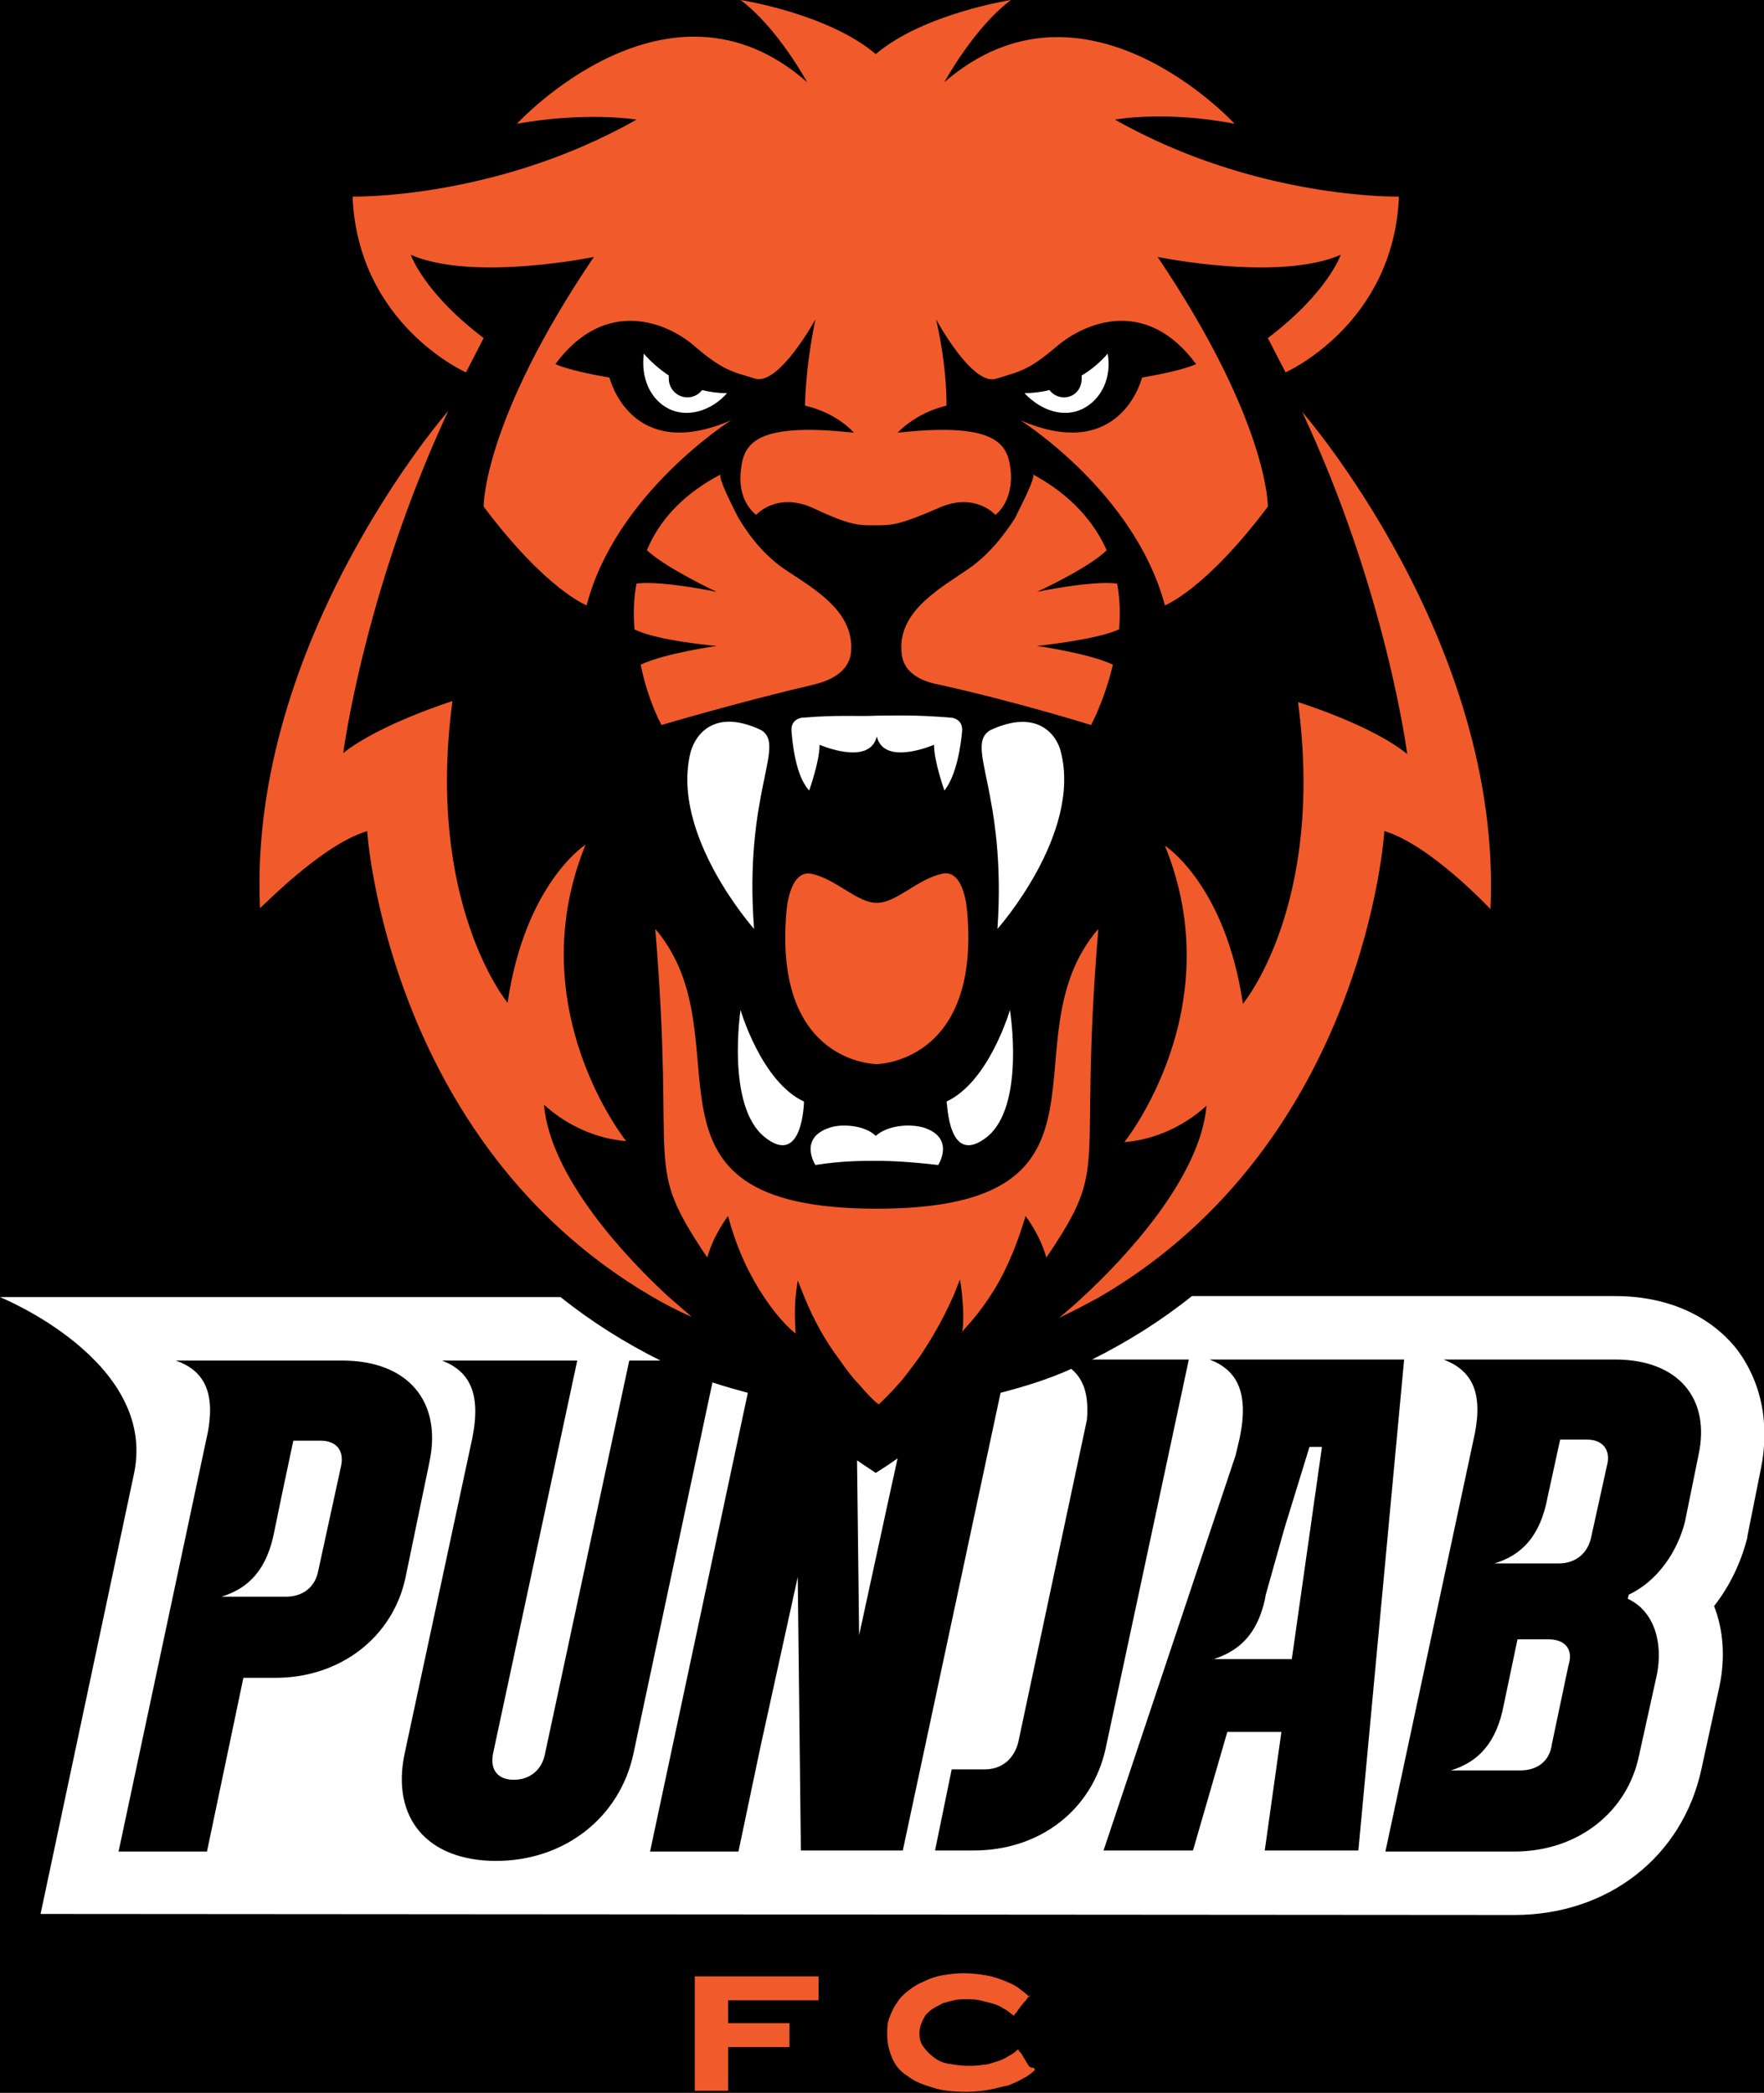 <?xml version="1.0" encoding="utf-8"?>
<!-- Generator: Adobe Illustrator 25.2.0, SVG Export Plug-In . SVG Version: 6.00 Build 0)  -->
<svg version="1.1" id="Layer_1" xmlns="http://www.w3.org/2000/svg" xmlns:xlink="http://www.w3.org/1999/xlink" x="0px" y="0px"
	 viewBox="0 0 169.6 201.2" style="enable-background:new 0 0 169.6 201.2;" xml:space="preserve">
<style type="text/css">
	.st0{fill:#FFFFFF;}
	.st1{fill:#F15B2B;}
</style>
<rect y="0" width="169.6" height="201.2"/>
<g id="Layer_1_00000115500776909357147230000012750530290537531561_">
	<g>
		<g>
			<path d="M-90.1,135.1c-2.6-3.2-6.7-5-11.5-5H-142c11.5-9.1,19.8-22.8,22.3-35.9c2.2,1.9,8.3,8.5,10.3,10.5
				c4.6-19.7-3.2-45.1-16.9-61.1c6-4.3,10-13.1,9.5-23.8c-5.3,0-5.9,0.5-13.1-0.6c-5.8-5.4-6.5-10-21.1-14.1c0,0,4.4-4.5,4.4-4.5
				c-8.5-0.6-21.5,1.5-25.5,4.7c-4-3.1-17-5.2-25.5-4.7c0,0,4.4,4.5,4.4,4.5c-14.5,4.1-15.3,8.7-21.1,14.1
				c-7.3,1.1-7.8,0.7-13.1,0.6c-0.6,10.7,3.5,19.6,9.5,23.8c-13.7,16.1-21.5,41.4-16.9,61.1c2-2,8.1-8.7,10.3-10.5
				c2.5,13.1,10.8,26.8,22.3,35.9h-53.5c0,0,15,6.1,12.8,16.7l-9,42.3l140.8,0.1c8.9,0,16.1-5.6,17.8-14l1.7-7.7
				c0.6-2.8,0.4-5.4-0.5-7.8c1.5-1.9,2.6-4.2,3.2-6.6l0-0.1l1.3-6.4C-86.8,142.2-87.6,138.1-90.1,135.1z"/>
		</g>
		<path class="st0" d="M-214.8,145.8c1.2-5.8-2.1-9.7-8.4-9.7h-9.6h-1.8h-0.1v0h-4.4v0c2.5,0.9,3.7,2.8,3,6.7l-8.6,40.2h8.4
			l3.5-16.6h3.1c6.2,0,11.3-3.9,12.5-9.7L-214.8,145.8z M-223.3,146.4l-2.1,10c-0.3,1.5-1.5,2.5-3.1,2.5h-0.5h-2h-3.7l0,0
			c2.6-0.8,4.3-2.6,5.1-6.4l0.7-3.4l1.1-5.2h2.5C-223.8,143.9-223,144.8-223.3,146.4z"/>
		<path class="st0" d="M-192.8,136.2h-3l-8,37.5c-0.3,1.5-1.5,2.5-3,2.5c-1.5,0-2.3-0.9-2-2.5l8-37.5h-6.7h-1.8l0,0h-4.5v0
			c2.6,0.9,3.8,3,2.9,7.4l-6.5,30.1c-1.3,6.1,2.2,10.2,8.8,10.2c6.6,0,11.9-4.1,13.1-10.2l7.6-35.4
			C-189.5,137.7-191.2,137-192.8,136.2z"/>
		<path class="st0" d="M-164.6,140.2c-2.8,3.2-4.2,4.4-5.5,5.3l-0.9,4l-2.8,12.8l-0.2-16.6c-0.9-0.7-3.5-2.7-5.8-5.5
			c-1.6-0.2-3.1-0.5-4.7-0.9l-9.3,43.8h8.4l2.1-9.9h0l3.6-16.3l0.3,26.2h9.7l9.3-43.7C-161.8,139.8-163.2,140-164.6,140.2z"/>
		<path class="st0" d="M-132.7,136.2C-132.7,136.2-132.7,136.2-132.7,136.2l-7.7,0v0c2.6,0.9,3.8,3,2.9,7.4l-0.4,1.7l-12.6,37.8h8.5
			l3.3-11.3h5.2l-1.5,11.3h8.9l4.4-46.9H-132.7z M-132.6,164.8h-1.7h-2.5h-3.3l0,0c2.1-0.6,3.6-1.9,4.5-4.3c0.2-0.6,0.4-1.2,0.5-1.9
			l1.8-6.4l0,0l2.2-7.7h1.2L-132.6,164.8z"/>
		<path class="st0" d="M-101.6,136.1h-10.2h-1.7l0,0h-4.5v0c2.6,0.9,3.8,2.9,3,7l-8.5,40h12.4c6,0,10.8-3.7,12-9.2l1.7-7.7
			c0.6-3-0.2-6-2.8-7.3l0.1-0.4c2.8-1.2,4.7-4.1,5.4-6.9l1.3-6.4C-92.4,139.8-95.6,136.1-101.6,136.1z M-105.9,165.4l-1.6,7.5
			c-0.3,1.5-1.5,2.5-3,2.5h-1h-2h-3.7l0,0c2.6-0.8,4.3-2.6,5.1-6.4l1.3-6.2h3C-106.4,162.9-105.6,163.9-105.9,165.4z M-102.2,146.3
			l-1.5,6.8c-0.3,1.5-1.5,2.6-3.1,2.6h-0.5h-2h-3.7l0,0c2.6-0.8,4.3-2.6,5.1-6.4l1.2-5.4h1.4h1.1
			C-102.8,143.8-101.9,144.8-102.2,146.3z"/>
		<path class="st0" d="M-142.4,136.2h-6.6h-1.9l0,0h-0.8c-0.7,0.3-1.3,0.6-2,0.9c1.2,1,1.8,2.5,1.5,4.9l-6.6,30.8
			c-0.3,1.6-1.6,2.6-3.2,2.6h-3.2l-1.6,7.7h3.7c6.4,0,11.3-3.9,12.6-9.8L-142.4,136.2z"/>
		<path class="st0" d="M-182.8,114.9c3.7,3,3.8-3.4,3.8-3.4c-4-1.9-6-8.8-6-8.8S-186.5,111.9-182.8,114.9z"/>
		<path class="st0" d="M-189.9,78.1c-2,7.9,6.1,16.9,6.1,16.9c-1-13.1,3.1-17.5,0.7-19C-187.6,74-189.5,76.4-189.9,78.1z"/>
		<path class="st0" d="M-191.9,45.3c1.8,0.9,4.1,0.2,5.6-1.5c-0.8,0-1.6-0.1-2.4-0.3c-0.3,0.4-0.8,0.7-1.4,0.7c-1,0-1.8-0.8-1.8-1.8
			c0-0.1,0-0.2,0-0.3c-1-0.6-1.8-1.3-2.4-2.1C-194.6,42.3-193.7,44.4-191.9,45.3z"/>
		<path class="st0" d="M-161.6,114.9c3.7-3,2.2-12.1,2.2-12.1s-2,6.9-6,8.8C-165.4,111.5-165.3,117.8-161.6,114.9z"/>
		<path class="st0" d="M-160.6,95c0,0,8-9.1,6.1-16.9c-0.4-1.7-2.3-4.1-6.7-2C-163.7,77.5-159.6,81.9-160.6,95z"/>
		<path class="st0" d="M-152.5,45.3c1.8-0.9,2.7-3,2.4-5.3c-0.7,0.8-1.5,1.5-2.4,2.1c0,0.1,0,0.2,0,0.3c0,1-0.8,1.8-1.8,1.8
			c-0.6,0-1.1-0.3-1.4-0.7c-0.8,0.2-1.6,0.3-2.4,0.3C-156.6,45.5-154.4,46.1-152.5,45.3z"/>
		<path class="st0" d="M-172.2,114.8c-1-1-3.2-1.2-4.4-0.8c-3.1,1-1.4,3.5-1.4,3.5c2.5-0.4,4.4-0.4,5.8-0.4c1.5,0,3.3,0,5.8,0.4
			c0,0,1.7-2.5-1.4-3.5C-169,113.6-171.2,113.7-172.2,114.8z"/>
		<path class="st0" d="M-178.6,81.9c0,0,1-2.8,1-4.4c0,0,4.8,2.1,5.5-0.8c0.7,2.9,5.5,0.8,5.5,0.8c0,1.6,1,4.4,1,4.4
			c1.2-1.5,1.5-4.5,1.6-5.7c0.1-1.2-1-1.3-1-1.3c-3.5-0.3-5.3-0.2-7.1-0.2c-1.8,0-3.5-0.1-7.1,0.2c0,0-1.1,0.1-1,1.3
			C-180.2,77.4-179.9,80.4-178.6,81.9z"/>
		<polygon points="-189.5,206 -186.4,206 -186.3,201.8 -180.5,201.8 -180.5,199.5 -186.3,199.5 -186.3,197.3 -177.7,197.3 
			-177.7,195 -189.5,195 		"/>
		<path d="M-157.6,203.6c-0.1-0.2-0.2-0.3-0.3-0.5c-0.1-0.2-0.2-0.3-0.3-0.5c-0.1-0.2-0.2-0.3-0.3-0.4c-0.1-0.1-0.1-0.2-0.1-0.2
			c-0.3,0.3-0.6,0.5-1,0.7c-0.3,0.2-0.7,0.4-1.1,0.5c-0.4,0.1-0.8,0.3-1.3,0.3c-0.4,0.1-0.9,0.1-1.4,0.1c-0.6,0-1.2-0.1-1.8-0.2
			c-0.6-0.1-1-0.3-1.4-0.6c-0.4-0.3-0.7-0.6-1-1s-0.4-0.8-0.4-1.3c0-0.3,0.1-0.7,0.2-0.9c0.1-0.3,0.3-0.6,0.4-0.8
			c0.2-0.2,0.4-0.4,0.7-0.6c0.3-0.2,0.6-0.3,0.9-0.5c0.3-0.1,0.7-0.2,1.1-0.3c0.4-0.1,0.8-0.1,1.1-0.1c0.4,0,0.9,0,1.3,0.1
			c0.4,0.1,0.8,0.2,1.2,0.3c0.4,0.1,0.8,0.3,1.1,0.5c0.4,0.2,0.7,0.5,1,0.7c0,0,0-0.1,0.1-0.2c0.1-0.1,0.2-0.2,0.3-0.4
			c0.1-0.1,0.2-0.3,0.4-0.5c0.1-0.2,0.2-0.3,0.4-0.5c0.1-0.1,0.2-0.3,0.3-0.4c0.1-0.1,0.1-0.2,0.1-0.2c-0.3-0.3-0.7-0.6-1.1-0.9
			c-0.4-0.3-0.9-0.5-1.4-0.7c-0.5-0.2-1.1-0.4-1.7-0.5c-0.6-0.1-1.4-0.2-2.2-0.2c-0.7,0-1.4,0.1-2,0.2c-0.6,0.1-1.2,0.3-1.8,0.5
			c-0.5,0.2-1,0.5-1.5,0.9c-0.4,0.3-0.8,0.7-1.1,1.2c-0.3,0.4-0.5,0.9-0.7,1.4c-0.2,0.5-0.2,1.1-0.2,1.6c0,0.9,0.2,1.6,0.5,2.3
			c0.3,0.7,0.8,1.2,1.4,1.7c0.6,0.5,1.4,0.8,2.4,1.1c0.9,0.3,2,0.4,3.2,0.4c0.8,0,1.4-0.1,2.1-0.2s1.2-0.3,1.8-0.4
			c0.5-0.2,1-0.4,1.4-0.6c0.4-0.2,0.8-0.5,1.1-0.8c0,0,0-0.1-0.1-0.2C-157.4,203.9-157.5,203.7-157.6,203.6z"/>
		<path class="st1" d="M-192.7,75.6c0,0,7.3-2.2,14.6-3.9c1.6-0.3,3.2-1.2,3.4-2.9c0.5-4-3.3-6.1-6.1-8c-1.9-1.3-3.5-3.1-4.7-5.1
			c-0.1-0.2-2.1-4-1.7-4.1c-3.7,2-5.9,4.6-7.1,7.3c1.8,1.7,6.7,4,6.7,4s-5.2-1-7.7-0.8c-0.3,1.5-0.3,2.9-0.2,4.3
			c2.1,1.1,7.9,1.6,7.9,1.6s-5,0.7-7.3,1.8C-194,73.2-192.7,75.6-192.7,75.6z"/>
		<path class="st1" d="M-204,111.8c2.3,2.1,5.2,3.3,7.8,3.5c0,0-10.2-12.8-3.8-28.3c0,0-5.8,3.7-7.5,15.1c0,0-7.8-9.4-5.3-28.8
			c0,0-7,2.2-10.4,5c0,0,2-15.4,10.1-32.7c0,0-19.2,21.9-18,47.5c0,0,5.8-6.1,10.2-7.4c0,0,1.8,29.7,27.1,44.4
			c1.2,0.7,2.5,1.4,3.8,2c0,0-0.9-0.8-2.3-2C-196,126.5-203.4,118.8-204,111.8z"/>
		<path class="st1" d="M-149.2,62.1c-2.5-0.3-7.7,0.8-7.7,0.8s4.9-2.3,6.7-4c-1.2-2.7-3.4-5.3-7.1-7.3c0.4,0.2-1.6,3.9-1.7,4.1
			c-1.2,2-2.7,3.8-4.7,5.1c-2.8,1.8-6.6,4-6.1,8c0.2,1.8,1.9,2.6,3.4,2.9c7.3,1.6,14.6,3.9,14.6,3.9s1.3-2.4,2.1-5.7
			c-2.3-1.1-7.3-1.8-7.3-1.8s5.8-0.6,7.9-1.6C-148.9,65-149,63.6-149.2,62.1z"/>
		<path class="st1" d="M-211.4,41.8l1.7-3.3c-5.8-4.4-7-8-7-8c6,2.6,17.5,0.2,17.5,0.2c-10.6,15.7-10.5,23.8-10.5,23.8
			c6,7.9,9.8,9.4,9.8,9.4c2.8-10.8,13.8-17.7,13.8-17.7c-9.7,4.1-11.6-4.1-11.6-4.1c-4.1-0.6-5.2-1.3-5.2-1.3
			c4.8-6.5,10.7-4,13.3-1.7c2.7,2.3,3.4,2.4,5.8,3.1c2.3,0.7,5.8-5.7,5.8-5.7c-1,4.8-0.9,8.2-0.9,8.2c3.1,0.7,4.7,2.6,4.7,2.6
			c-9.9-1.1-10.6,1.3-10.8,4c-0.2,2.7,1.5,3.8,1.5,3.8s1.9-2.3,5.5-0.6c3.6,1.6,4.3,1.6,5.8,1.6c1.5,0,2.2,0,5.8-1.6
			c3.6-1.7,5.5,0.6,5.5,0.6s1.6-1.1,1.5-3.8c-0.2-2.7-0.9-5.1-10.8-4c0,0,1.6-1.9,4.7-2.6c0,0,0.1-3.4-0.9-8.2c0,0,3.4,6.4,5.8,5.7
			c2.3-0.7,3.1-0.8,5.8-3.1c2.7-2.3,8.6-4.8,13.3,1.7c0,0-1.1,0.6-5.2,1.3c0,0-2,8.2-11.6,4.1c0,0,11,6.9,13.8,17.7
			c0,0,3.8-1.5,9.8-9.4c0,0,0.1-8.1-10.5-23.8c0,0,11.5,2.4,17.5-0.2c0,0-1.2,3.6-7,8l1.7,3.3c0,0,10.3-4.6,10.8-16.8
			c0,0-13.7,0.3-27.2-7.3c0,0,4.7-0.9,11.4,0.4c0,0-14.3-15.6-27.7-3.9c0,0,2.8-5.2,6.3-7.9c0,0-8.3,1.3-12.9,5.1
			c-4.5-3.9-12.9-5.1-12.9-5.1c3.5,2.7,6.3,7.9,6.3,7.9c-13.3-11.7-27.7,3.9-27.7,3.9c6.7-1.2,11.4-0.4,11.4-0.4
			c-13.5,7.6-27.2,7.3-27.2,7.3C-221.7,37.2-211.4,41.8-211.4,41.8z"/>
		<path class="st1" d="M-172.2,121.8c-24.9,0-12.1-16.1-21.2-26.8c2,23.9-1.3,22.1,5,31.4c0.6-2.2,2-4,2-4c0.9,3.4,2.2,5.9,3.3,7.7
			c1.7,2.6,3.1,3.6,3.1,3.6c-0.1-1.2-0.1-2.6,0-3.6c0.1-0.8,0.2-1.4,0.2-1.4c0.2,0.5,0.4,1,0.6,1.4c1,2.4,2.2,4.5,3.3,6.1
			c0.7,1,1.3,1.8,1.9,2.4c1.1,1.2,1.8,1.9,1.8,1.9c0,0,0.9-0.8,2.2-2.3c0.5-0.6,1-1.3,1.6-2.1c1.1-1.6,2.3-3.6,3.3-6.1
			c0.2-0.5,0.4-0.9,0.6-1.4c0,0,0.1,0.6,0.2,1.4c0.1,1,0.2,2.5,0,3.6c0,0,1.4-1.1,3.1-3.6c1.1-1.8,2.4-4.3,3.3-7.7c0,0,1.4,1.8,2,4
			c6.3-9.3,3-7.5,5-31.4C-160.1,105.7-147.3,121.8-172.2,121.8z"/>
		<path class="st1" d="M-172.2,107.9c0.1,0,9.9,0,8.7-14.4c0,0-0.2-4.3-2.4-3.8c-2.4,0.5-4.4,2.8-6.3,2.8c-1.9,0-3.9-2.3-6.3-2.8
			c-2.1-0.4-2.4,3.8-2.4,3.8C-182.1,107.9-172.3,107.9-172.2,107.9z"/>
		<path class="st1" d="M-121.3,78.3c-3.4-2.8-10.4-5-10.4-5c2.6,19.5-5.3,28.8-5.3,28.8c-1.7-11.4-7.5-15.1-7.5-15.1
			c6.4,15.6-3.8,28.3-3.8,28.3c2.6-0.2,5.6-1.4,7.8-3.5c-0.6,6.9-8,14.7-11.8,18.2c-1.4,1.3-2.3,2-2.3,2c1.3-0.6,2.6-1.3,3.8-2
			c25.3-14.8,27.1-44.4,27.1-44.4c4.4,1.3,10.2,7.4,10.2,7.4c1.2-25.6-18-47.5-18-47.5C-123.3,62.9-121.3,78.3-121.3,78.3z"/>
	</g>
</g>
<g id="Layer_1_00000040546208740314809340000016319397216793876125_">
	<g>
		<path class="st0" d="M30.8,138.5h-2.6l-1.1,5.2l-0.7,3.4c-0.7,3.8-2.5,5.6-5.1,6.4l0,0H25h2h0.5c1.6,0,2.8-0.9,3.1-2.5l2.2-10.1
			C33.1,139.4,32.3,138.5,30.8,138.5z"/>
		<path class="st0" d="M82.7,140.6c0,0-0.1-0.1-0.3-0.2l0.2,16.8l2.8-12.9l0.9-4.1c-0.7,0.5-1.3,0.9-2.1,1.4L82.7,140.6z"/>
		<path class="st0" d="M123.5,146.9L123.5,146.9l-1.8,6.4c-0.1,0.7-0.3,1.3-0.5,1.9c-0.9,2.4-2.4,3.6-4.5,4.3l0,0h3.3h2.5h1.7
			l2.9-20.4h-1.2L123.5,146.9z"/>
		<path class="st0" d="M148.9,157.6h-3l-1.3,6.2c-0.7,3.8-2.5,5.6-5.1,6.4l0,0h3.7h2h1c1.6,0,2.8-0.9,3-2.5l1.6-7.6
			C151.3,158.6,150.5,157.6,148.9,157.6z"/>
		<path class="st0" d="M152.6,138.4h-1.1H150l-1.2,5.5c-0.7,3.8-2.5,5.6-5.1,6.4l0,0h3.7h2h0.5c1.6,0,2.8-1,3.1-2.6l1.5-6.8
			C154.9,139.4,154.1,138.4,152.6,138.4z"/>
		<path class="st0" d="M166.9,129.6c-2.6-3.2-6.7-5-11.6-5h-40.7c-3,2.4-6.2,4.4-9.6,6.1h0.8l0,0h1.9h6.6l-8,37.4
			c-1.3,5.9-6.3,9.8-12.7,9.8h-3.7l1.6-7.8h3.2c1.6,0,2.8-1,3.2-2.6l6.6-31c0.2-2.4-0.3-3.9-1.5-4.9c-2.2,1-4.5,1.7-6.8,2.3l-9.4,44
			H77l-0.3-26.3L73.1,168h0l-2.1,10h-8.5l9.4-44.1c-1.1-0.3-2.2-0.6-3.4-1l-7.6,35.7c-1.3,6.1-6.6,10.3-13.2,10.3
			c-6.6,0-10.1-4.1-8.8-10.3l6.5-30.3c0.9-4.4-0.3-6.5-2.9-7.5v0h4.5l0,0h1.8h6.7l-8.1,37.8c-0.3,1.6,0.5,2.5,2,2.5
			c1.5,0,2.7-0.9,3-2.5l8.1-37.8h3c-3.4-1.7-6.6-3.7-9.6-6.1H0c0,0,15.1,6.1,12.9,16.9L3.9,184l141.7,0.1c9,0,16.2-5.6,18-14.1
			l1.7-7.8c0.6-2.8,0.4-5.5-0.5-7.8c1.5-1.9,2.6-4.2,3.2-6.6l0-0.1l1.3-6.5C170.2,136.8,169.3,132.7,166.9,129.6z M26.5,161.3h-3.1
			l-3.5,16.7h-8.5l8.6-40.4c0.7-3.9-0.5-5.9-3.1-6.8v0h4.4v0h0.1h1.8h9.7c6.3,0,9.6,3.9,8.4,9.7L39,151.6
			C37.8,157.4,32.7,161.3,26.5,161.3z M121.6,177.9l1.6-11.4h-5.2l-3.3,11.4h-8.6l12.7-38l0.4-1.7c0.9-4.4-0.3-6.5-2.9-7.5v0h7.8
			c0,0,0,0,0,0h10.9l-4.4,47.2H121.6z M163.3,139.9l-1.3,6.4c-0.7,2.8-2.6,5.7-5.4,7l-0.1,0.4c2.6,1.2,3.4,4.3,2.8,7.3l-1.7,7.7
			c-1.1,5.5-5.9,9.3-12,9.3h-12.4l8.6-40.2c0.8-4.1-0.4-6.1-3-7.1v0h4.5l0,0h1.7h10.3C161.3,130.7,164.5,134.4,163.3,139.9z"/>
		<polygon class="st1" points="66.8,201 70,201 70,196.8 75.9,196.8 75.9,194.5 70,194.5 70,192.3 78.7,192.3 78.7,190 66.8,190 		
			"/>
		<path class="st1" d="M98.9,198.6c-0.1-0.2-0.2-0.3-0.3-0.5c-0.1-0.2-0.2-0.3-0.3-0.5c-0.1-0.2-0.2-0.3-0.3-0.4
			c-0.1-0.1-0.1-0.2-0.1-0.2c-0.3,0.3-0.6,0.5-1,0.7c-0.3,0.2-0.7,0.4-1.1,0.5c-0.4,0.1-0.8,0.3-1.3,0.3c-0.5,0.1-0.9,0.1-1.5,0.1
			c-0.6,0-1.2-0.1-1.8-0.2c-0.6-0.1-1-0.3-1.4-0.6c-0.4-0.3-0.7-0.6-1-1s-0.4-0.8-0.4-1.4c0-0.3,0.1-0.7,0.2-0.9
			c0.1-0.3,0.3-0.6,0.4-0.8c0.2-0.2,0.4-0.4,0.7-0.6c0.3-0.2,0.6-0.3,0.9-0.5c0.3-0.1,0.7-0.2,1.1-0.3c0.4-0.1,0.8-0.1,1.2-0.1
			c0.4,0,0.9,0,1.3,0.1c0.4,0.1,0.8,0.2,1.2,0.3c0.4,0.1,0.8,0.3,1.1,0.5c0.4,0.2,0.7,0.5,1,0.7c0,0,0-0.1,0.1-0.2
			c0.1-0.1,0.2-0.2,0.3-0.4c0.1-0.1,0.2-0.3,0.4-0.5c0.1-0.2,0.3-0.3,0.4-0.5c0.1-0.1,0.2-0.3,0.3-0.4C99,192.1,99,192,99,192
			c-0.3-0.3-0.7-0.6-1.1-0.9c-0.4-0.3-0.9-0.5-1.4-0.7c-0.5-0.2-1.1-0.4-1.7-0.5c-0.6-0.1-1.4-0.2-2.2-0.2c-0.7,0-1.4,0.1-2,0.2
			c-0.6,0.1-1.2,0.3-1.8,0.6c-0.5,0.2-1,0.5-1.5,0.9s-0.8,0.7-1.1,1.2c-0.3,0.4-0.5,0.9-0.7,1.4s-0.2,1.1-0.2,1.6
			c0,0.9,0.2,1.6,0.5,2.3c0.3,0.7,0.8,1.3,1.5,1.7c0.6,0.5,1.4,0.8,2.4,1.1c0.9,0.3,2,0.4,3.3,0.4c0.8,0,1.5-0.1,2.1-0.2
			c0.6-0.1,1.2-0.3,1.8-0.4c0.5-0.2,1-0.4,1.5-0.7c0.4-0.2,0.8-0.5,1.1-0.8c0,0,0-0.1-0.1-0.2C99.1,198.8,99,198.7,98.9,198.6z"/>
		<path class="st0" d="M73.5,109.3c3.7,3,3.8-3.4,3.8-3.4c-4.1-1.9-6.1-8.8-6.1-8.8S69.8,106.3,73.5,109.3z"/>
		<path class="st0" d="M73.2,70.2c-4.4-2.1-6.3,0.3-6.8,2.1c-2,7.9,6.1,17,6.1,17C71.5,76.2,75.6,71.7,73.2,70.2z"/>
		<path class="st1" d="M63.6,69.7c0,0,7.4-2.2,14.7-3.9c1.6-0.4,3.2-1.2,3.5-2.9c0.5-4-3.4-6.2-6.1-8c-2-1.3-3.5-3.1-4.7-5.1
			c-0.1-0.2-2.1-4-1.7-4.2c-3.8,2-6,4.6-7.1,7.3c1.8,1.7,6.7,4,6.7,4s-5.2-1.1-7.7-0.8c-0.3,1.5-0.3,3-0.2,4.4
			c2.1,1.1,7.9,1.6,7.9,1.6s-5,0.7-7.3,1.8C62.3,67.4,63.6,69.7,63.6,69.7z"/>
		<path class="st0" d="M61.9,34c-0.3,2.3,0.6,4.4,2.4,5.3c1.8,0.9,4.1,0.2,5.6-1.5c-0.8,0-1.6-0.1-2.4-0.3c-0.3,0.4-0.8,0.7-1.4,0.7
			c-1,0-1.8-0.8-1.8-1.8c0-0.1,0-0.2,0-0.3C63.4,35.5,62.6,34.8,61.9,34z"/>
		<path class="st1" d="M35.3,79.9c0,0,1.9,29.8,27.3,44.7c1.2,0.7,2.5,1.4,3.9,2c0,0-0.9-0.8-2.3-2c-3.9-3.6-11.3-11.4-11.9-18.4
			c2.3,2.1,5.2,3.3,7.9,3.5c0,0-10.3-12.8-3.9-28.5c0,0-5.8,3.7-7.5,15.2c0,0-7.9-9.5-5.3-29c0,0-7,2.2-10.5,5c0,0,2-15.5,10.1-32.9
			c0,0-19.3,22.1-18.1,47.8C25,87.4,30.9,81.2,35.3,79.9z"/>
		<path class="st0" d="M94.9,109.3c3.7-3,2.2-12.2,2.2-12.2s-2,6.9-6.1,8.8C91.1,105.9,91.1,112.3,94.9,109.3z"/>
		<path class="st0" d="M102,72.3c-0.4-1.7-2.3-4.2-6.8-2.1c-2.5,1.5,1.6,5.9,0.7,19.1C95.9,89.3,104,80.2,102,72.3z"/>
		<path class="st1" d="M92.8,54.9c-2.8,1.9-6.6,4.1-6.1,8c0.2,1.8,1.9,2.6,3.5,2.9c7.3,1.6,14.7,3.9,14.7,3.9s1.3-2.4,2.1-5.8
			c-2.3-1.1-7.3-1.8-7.3-1.8s5.8-0.6,7.9-1.6c0.1-1.4,0.1-2.9-0.2-4.4c-2.5-0.3-7.7,0.8-7.7,0.8s5-2.3,6.7-4
			c-1.2-2.7-3.4-5.3-7.1-7.3c0.4,0.2-1.6,3.9-1.7,4.2C96.3,51.8,94.8,53.6,92.8,54.9z"/>
		<path class="st1" d="M44.8,35.8l1.7-3.3c-5.8-4.4-7-8-7-8c6,2.6,17.6,0.2,17.6,0.2c-10.7,15.8-10.6,24-10.6,24
			c6,8,9.9,9.5,9.9,9.5c2.8-10.8,13.9-17.8,13.9-17.8c-9.7,4.2-11.7-4.1-11.7-4.1c-4.1-0.7-5.2-1.3-5.2-1.3c4.8-6.5,10.8-4,13.4-1.7
			c2.7,2.3,3.5,2.4,5.8,3.1c2.3,0.7,5.8-5.7,5.8-5.7c-1,4.8-1,8.3-1,8.3c3.1,0.7,4.7,2.6,4.7,2.6c-10-1.1-10.7,1.3-10.9,4
			c-0.2,2.7,1.5,3.9,1.5,3.9s2-2.3,5.6-0.6c3.6,1.7,4.4,1.6,5.9,1.6c1.5,0,2.2,0,5.9-1.6c3.6-1.7,5.6,0.6,5.6,0.6s1.6-1.1,1.5-3.9
			c-0.2-2.7-0.9-5.1-10.9-4c0,0,1.7-1.9,4.7-2.6c0,0,0.1-3.5-1-8.3c0,0,3.5,6.5,5.8,5.7c2.3-0.7,3.1-0.8,5.8-3.1
			c2.7-2.3,8.6-4.8,13.4,1.7c0,0-1.1,0.6-5.2,1.3c0,0-2,8.3-11.7,4.1c0,0,11,6.9,13.9,17.8c0,0,3.9-1.5,9.9-9.5c0,0,0.1-8.1-10.6-24
			c0,0,11.6,2.4,17.6-0.2c0,0-1.2,3.6-7,8l1.7,3.3c0,0,10.4-4.6,10.9-16.9c0,0-13.7,0.3-27.3-7.4c0,0,4.8-0.9,11.5,0.4
			c0,0-14.4-15.7-27.9-4c0,0,2.8-5.2,6.4-7.9c0,0-8.4,1.3-13,5.2c-4.6-3.9-13-5.2-13-5.2c3.6,2.7,6.4,7.9,6.4,7.9
			c-13.4-11.8-27.9,4-27.9,4c6.7-1.2,11.5-0.4,11.5-0.4c-13.6,7.7-27.3,7.4-27.3,7.4C34.4,31.2,44.8,35.8,44.8,35.8z"/>
		<path class="st0" d="M102.3,38.2c-0.6,0-1.1-0.3-1.4-0.7c-0.8,0.2-1.7,0.3-2.4,0.3c1.6,1.7,3.8,2.4,5.6,1.5c1.8-0.9,2.8-3,2.4-5.3
			c-0.7,0.8-1.5,1.5-2.5,2.1c0,0.1,0,0.2,0,0.3C104,37.4,103.3,38.2,102.3,38.2z"/>
		<path class="st0" d="M84.2,109.2c-1-1-3.2-1.2-4.4-0.8c-3.1,1-1.4,3.6-1.4,3.6c2.5-0.4,4.4-0.4,5.9-0.4c1.5,0,3.3,0.1,5.9,0.4
			c0,0,1.7-2.6-1.4-3.6C87.4,108,85.3,108.2,84.2,109.2z"/>
		<path class="st1" d="M95.2,124.6c1.2-1.8,2.4-4.3,3.4-7.7c0,0,1.4,1.8,2,4c6.3-9.3,3-7.5,5-31.6c-9.2,10.7,3.8,26.9-21.3,26.9
			c-25.1,0-12.2-16.2-21.3-26.9c2,24.1-1.3,22.2,5,31.6c0.6-2.2,2-4,2-4c0.9,3.4,2.2,5.9,3.4,7.7c1.7,2.6,3.1,3.6,3.1,3.6
			c-0.1-1.2-0.1-2.6,0-3.6c0.1-0.9,0.2-1.5,0.2-1.5c0.2,0.5,0.4,1,0.6,1.5c1,2.5,2.2,4.5,3.4,6.1c0.7,1,1.3,1.8,1.9,2.4
			c1.1,1.3,1.8,1.9,1.9,1.9c0,0,0.9-0.8,2.2-2.3c0.5-0.6,1-1.3,1.6-2.1c1.1-1.6,2.3-3.6,3.4-6.1c0.2-0.5,0.4-1,0.6-1.5
			c0,0,0.1,0.6,0.2,1.5c0.1,1.1,0.2,2.5,0,3.6C92.1,128.3,93.5,127.2,95.2,124.6z"/>
		<path class="st1" d="M93,87.8c0,0-0.2-4.3-2.4-3.8c-2.4,0.5-4.4,2.8-6.3,2.8c-1.9,0-3.9-2.3-6.3-2.8c-2.2-0.4-2.4,3.8-2.4,3.8
			c-1.2,14.5,8.7,14.5,8.7,14.5C84.3,102.3,94.2,102.2,93,87.8z"/>
		<path class="st0" d="M77.1,69c0,0-1.1,0.1-1,1.3c0.1,1.2,0.4,4.3,1.7,5.7c0,0,1-2.8,1-4.4c0,0,4.8,2.1,5.5-0.8
			c0.7,2.9,5.5,0.8,5.5,0.8c0,1.6,1,4.4,1,4.4c1.2-1.5,1.6-4.5,1.7-5.7c0.1-1.2-1-1.3-1-1.3c-3.6-0.3-5.3-0.2-7.1-0.2
			C82.4,68.9,80.7,68.7,77.1,69z"/>
		<path class="st1" d="M133.1,79.9c4.4,1.3,10.2,7.5,10.2,7.5c1.2-25.7-18.1-47.8-18.1-47.8c8.1,17.3,10.1,32.9,10.1,32.9
			c-3.4-2.8-10.5-5-10.5-5c2.6,19.6-5.3,29-5.3,29c-1.7-11.5-7.5-15.2-7.5-15.2c6.4,15.7-3.9,28.5-3.9,28.5c2.7-0.2,5.6-1.4,7.9-3.5
			c-0.6,7-8,14.8-11.9,18.4c-1.4,1.3-2.3,2-2.3,2c1.3-0.6,2.6-1.3,3.9-2C131.3,109.8,133.1,79.9,133.1,79.9z"/>
	</g>
</g>
</svg>
